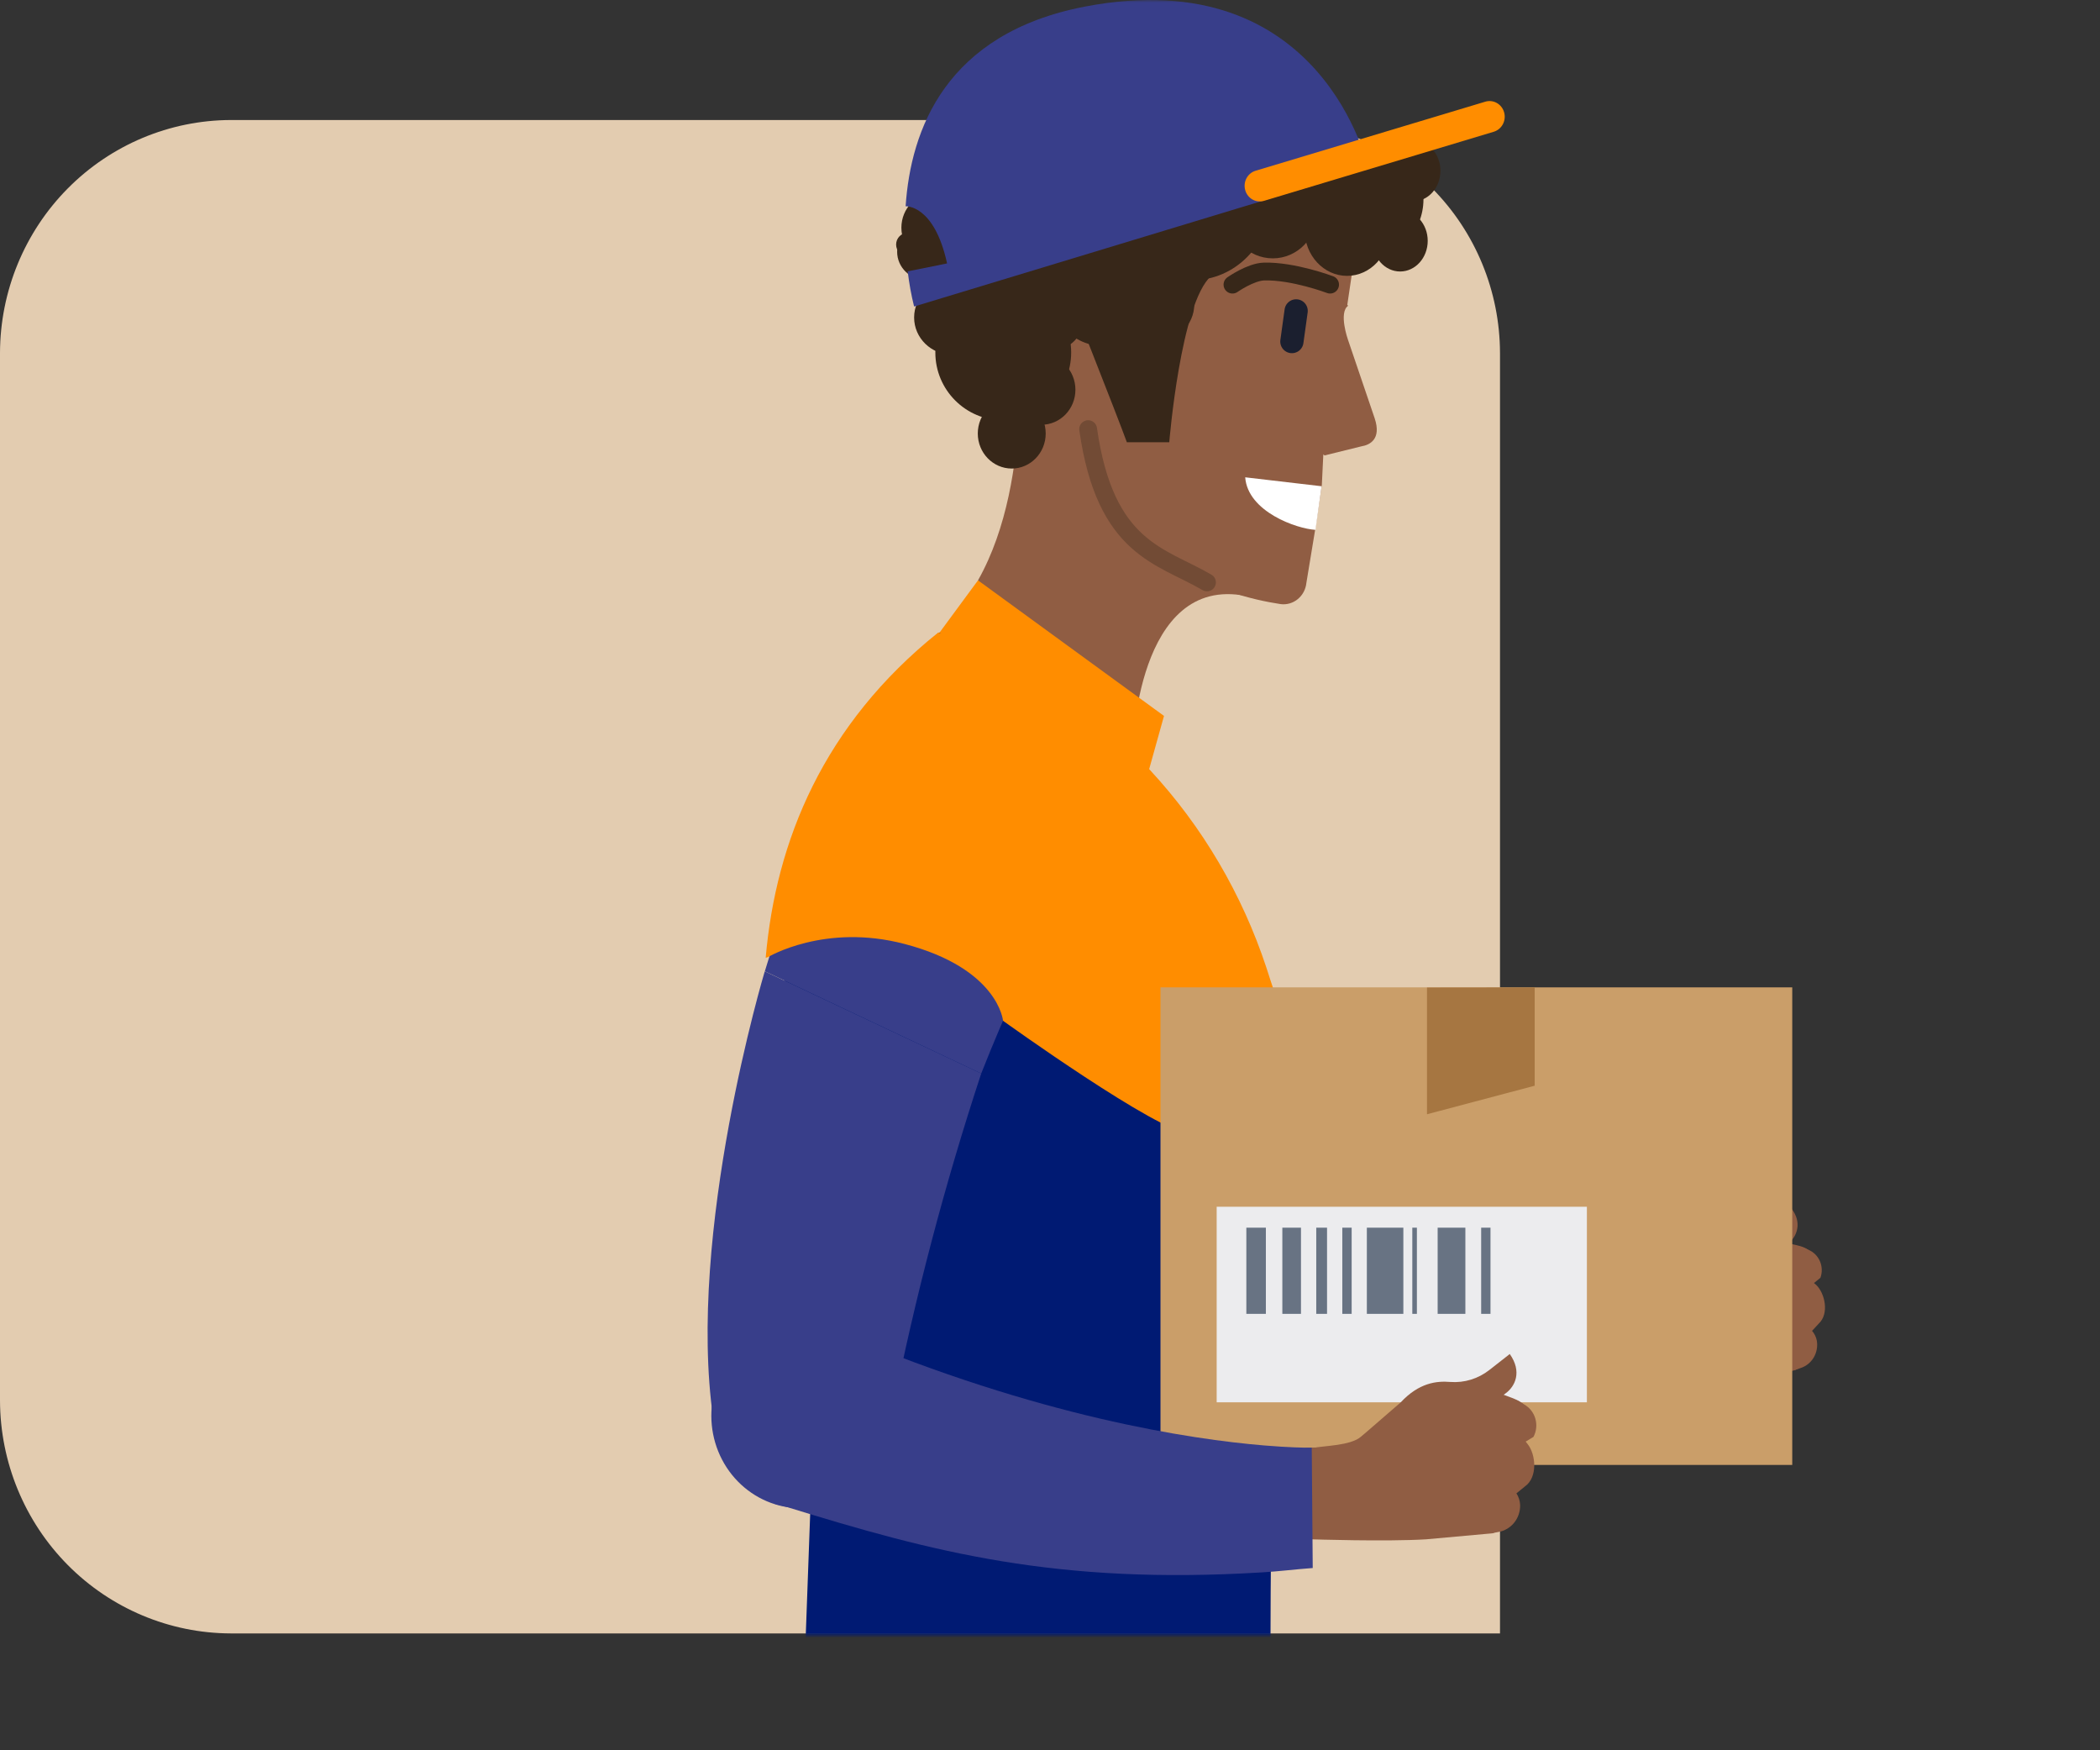 <svg width="420" height="350" viewBox="0 0 420 350" fill="none" xmlns="http://www.w3.org/2000/svg">
<rect x="0" y="0" width="420" height="350" fill="#333333" stroke="none"/>
<g clip-path="url(#clip0_3290_15182)">
<path d="M300 326.632V70.559C299.964 58.222 295.09 46.401 286.442 37.677C277.794 28.953 266.075 24.036 253.845 24H46.154C33.925 24.036 22.206 28.953 13.558 37.677C4.91 46.401 0.036 58.222 0 70.559L0 280.072C0.036 292.409 4.91 304.231 13.558 312.955C22.206 321.678 33.925 326.595 46.154 326.632H300Z" fill="#E3CCB0"/>
<mask id="mask0_3290_15182" style="mask-type:alpha" maskUnits="userSpaceOnUse" x="0" y="0" width="421" height="327">
<path d="M421 327V50.309C420.949 36.978 414.109 24.204 401.973 14.778C389.838 5.352 373.392 0.039 356.23 0H64.77C47.608 0.039 31.162 5.352 19.026 14.778C6.891 24.204 0.05 36.978 0 50.309L0 276.692C0.05 290.022 6.891 302.796 19.026 312.222C31.162 321.648 47.608 326.961 64.77 327H421Z" fill="#E3CCB0"/>
</mask>
<g mask="url(#mask0_3290_15182)">
<path d="M195.6 116.05L218.131 149.228L226.543 149.832C226.543 149.832 227.257 114.806 249.235 119.184C251.51 119.649 203.198 63.922 203.198 63.922C203.198 63.922 207.324 95.297 195.6 116.05Z" fill="#905D43"/>
<path d="M226.119 91.067C250.499 91.067 270.263 70.877 270.263 45.971C270.263 21.066 250.499 0.876 226.119 0.876C201.739 0.876 181.975 21.066 181.975 45.971C181.975 70.877 201.739 91.067 226.119 91.067Z" fill="#905D43"/>
<path d="M264.369 96.96L265.961 64.007L269.421 61.217L270.719 52.461C273.426 34.087 262.544 1.448 225.431 1.753L216.78 79.079C218.044 111.754 245.06 119.146 256.151 120.806C256.759 120.881 257.375 120.829 257.964 120.654C258.552 120.479 259.102 120.184 259.579 119.787C260.057 119.389 260.453 118.897 260.745 118.339C261.037 117.781 261.219 117.168 261.281 116.536L263.071 105.68L264.369 96.96Z" fill="#905D43"/>
<path d="M264.926 91.067L272.308 89.247C273.92 88.983 276.337 87.854 274.936 83.648L269.585 67.908C269.585 67.908 267.676 62.509 269.629 61.135C266.336 57.894 262.622 66.724 262.622 66.724L263.7 90.221L264.926 91.067Z" fill="#905D43"/>
<path d="M224.421 69.433C224.421 77.045 213.449 79.684 213.449 79.684C213.449 79.684 202.383 69.985 202.349 62.372C202.315 54.76 207.226 50.16 213.321 52.112C219.415 54.064 224.421 61.811 224.421 69.433Z" fill="#905D43"/>
<path d="M244.795 91.964L224.447 70.927L205.744 90.197L226.127 111.207L244.795 91.964Z" fill="#905D43"/>
<path d="M266.018 56.917C266.018 56.917 258.674 54.14 252.809 54.297C250.102 54.375 246.493 56.917 246.493 56.917" stroke="#372719" stroke-width="3.56" stroke-linecap="round" stroke-linejoin="round"/>
<path d="M217.629 85.814C221.056 109.877 232.191 111.068 241.399 116.461" stroke="#724B35" stroke-width="3.56" stroke-linecap="round" stroke-linejoin="round"/>
<path d="M258.378 68.3L259.227 62.171" stroke="#1B1F2F" stroke-width="4.65" stroke-linecap="round" stroke-linejoin="round"/>
<path d="M249.04 95.446C249.545 102.326 259.356 105.748 263.098 105.953L264.32 97.233L249.04 95.446Z" fill="white"/>
<path d="M190.464 70.927C194.683 70.927 198.104 67.595 198.104 63.484C198.104 59.374 194.683 56.041 190.464 56.041C186.244 56.041 182.824 59.374 182.824 63.484C182.824 67.595 186.244 70.927 190.464 70.927Z" fill="#372719"/>
<path d="M200.651 84.062C208.152 84.062 214.234 77.986 214.234 70.49C214.234 62.994 208.152 56.917 200.651 56.917C193.149 56.917 187.068 62.994 187.068 70.49C187.068 77.986 193.149 84.062 200.651 84.062Z" fill="#372719"/>
<path d="M202.349 93.694C206.1 93.694 209.14 90.558 209.14 86.689C209.14 82.82 206.1 79.684 202.349 79.684C198.598 79.684 195.557 82.82 195.557 86.689C195.557 90.558 198.598 93.694 202.349 93.694Z" fill="#372719"/>
<path d="M208.291 84.938C212.042 84.938 215.083 81.802 215.083 77.933C215.083 74.064 212.042 70.927 208.291 70.927C204.54 70.927 201.5 74.064 201.5 77.933C201.5 81.802 204.54 84.938 208.291 84.938Z" fill="#372719"/>
<path d="M210.414 70.052C213.93 70.052 216.78 67.112 216.78 63.484C216.78 59.857 213.93 56.917 210.414 56.917C206.897 56.917 204.047 59.857 204.047 63.484C204.047 67.112 206.897 70.052 210.414 70.052Z" fill="#372719"/>
<path d="M212.536 55.578C212.536 55.578 223.704 83.769 225.372 88.44H233.853C233.853 88.44 236.129 60.546 242.248 55.166" fill="#372719"/>
<path d="M185.37 56.041C188.652 56.041 191.313 53.493 191.313 50.35C191.313 47.206 188.652 44.658 185.37 44.658C182.088 44.658 179.428 47.206 179.428 50.35C179.428 53.493 182.088 56.041 185.37 56.041Z" fill="#372719"/>
<path d="M181.474 51.225C182.717 51.225 183.724 50.187 183.724 48.905C183.724 47.623 182.717 46.584 181.474 46.584C180.232 46.584 179.224 47.623 179.224 48.905C179.224 50.187 180.232 51.225 181.474 51.225Z" fill="#372719"/>
<path d="M187.068 52.539C190.819 52.539 193.86 49.403 193.86 45.534C193.86 41.665 190.819 38.529 187.068 38.529C183.317 38.529 180.277 41.665 180.277 45.534C180.277 49.403 183.317 52.539 187.068 52.539Z" fill="#372719"/>
<path d="M205.32 69.176C213.056 69.176 219.327 62.708 219.327 54.728C219.327 46.748 213.056 40.28 205.32 40.28C197.584 40.28 191.313 46.748 191.313 54.728C191.313 62.708 197.584 69.176 205.32 69.176Z" fill="#372719"/>
<path d="M220.601 69.176C226.461 69.176 231.212 64.276 231.212 58.231C231.212 52.185 226.461 47.285 220.601 47.285C214.74 47.285 209.989 52.185 209.989 58.231C209.989 64.276 214.74 69.176 220.601 69.176Z" fill="#372719"/>
<path d="M231.212 68.3C235.432 68.3 238.853 64.968 238.853 60.858C238.853 56.747 235.432 53.414 231.212 53.414C226.993 53.414 223.572 56.747 223.572 60.858C223.572 64.968 226.993 68.3 231.212 68.3Z" fill="#372719"/>
<path d="M238.428 56.041C247.102 56.041 254.133 48.789 254.133 39.842C254.133 30.895 247.102 23.642 238.428 23.642C229.754 23.642 222.723 30.895 222.723 39.842C222.723 48.789 229.754 56.041 238.428 56.041Z" fill="#372719"/>
<path d="M254.558 51.663C259.481 51.663 263.471 47.547 263.471 42.469C263.471 37.391 259.481 33.275 254.558 33.275C249.635 33.275 245.644 37.391 245.644 42.469C245.644 47.547 249.635 51.663 254.558 51.663Z" fill="#372719"/>
<path d="M269.414 55.166C274.102 55.166 277.903 51.049 277.903 45.971C277.903 40.894 274.102 36.777 269.414 36.777C264.725 36.777 260.925 40.894 260.925 45.971C260.925 51.049 264.725 55.166 269.414 55.166Z" fill="#372719"/>
<path d="M273.234 51.663C279.563 51.663 284.694 46.371 284.694 39.842C284.694 33.313 279.563 28.021 273.234 28.021C266.904 28.021 261.773 33.313 261.773 39.842C261.773 46.371 266.904 51.663 273.234 51.663Z" fill="#372719"/>
<path d="M280.025 54.29C283.073 54.29 285.543 51.546 285.543 48.161C285.543 44.775 283.073 42.031 280.025 42.031C276.978 42.031 274.507 44.775 274.507 48.161C274.507 51.546 276.978 54.29 280.025 54.29Z" fill="#372719"/>
<path d="M282.572 40.28C285.62 40.28 288.09 37.535 288.09 34.15C288.09 30.765 285.62 28.021 282.572 28.021C279.525 28.021 277.054 30.765 277.054 34.15C277.054 37.535 279.525 40.28 282.572 40.28Z" fill="#372719"/>
<path d="M216.941 1.325C189.13 6.694 182.134 25.968 181.126 41.252C181.126 41.252 186.836 40.84 189.417 52.678L181.543 54.262C181.82 56.633 182.247 58.982 182.82 61.295L273.658 33.753C273.658 33.753 264.794 -7.865 216.941 1.325Z" fill="#383E8A"/>
<path d="M297.056 20.334L251.113 34.146C249.501 34.631 248.575 36.369 249.044 38.029C249.513 39.689 251.2 40.642 252.811 40.157L298.755 26.345C300.367 25.86 301.293 24.122 300.824 22.462C300.355 20.802 298.668 19.849 297.056 20.334Z" fill="#FF8D00"/>
<path d="M333.083 268.929C333.407 269.97 333.529 271.066 333.442 272.155C333.354 273.244 333.06 274.305 332.575 275.277C332.09 276.249 331.424 277.112 330.616 277.819C329.807 278.525 328.872 279.06 327.863 279.393C327.436 279.536 326.999 279.642 326.555 279.708C324.559 280.003 322.528 279.515 320.862 278.342C319.197 277.168 318.019 275.393 317.559 273.368C317.1 271.342 317.393 269.212 318.381 267.399C319.369 265.585 320.98 264.219 322.896 263.57C323.285 263.445 323.683 263.348 324.085 263.281H324.161H324.323C326.192 263.019 328.092 263.441 329.692 264.472C331.292 265.504 332.492 267.081 333.083 268.929Z" fill="#63A87D"/>
<path d="M324.331 263.22L326.521 279.708C323.612 280.356 320.782 280.963 318.032 281.53C280.679 289.323 258.174 290.435 230.754 287.58H230.712L228.759 287.37L233.751 254.095L233.972 254.148L236.722 254.884C273.684 264.577 301.325 264.875 314.925 264.13C320.103 263.841 323.244 263.404 324.093 263.255H324.17H324.331V263.22Z" fill="#001A73"/>
<path d="M228.759 287.387C231.952 287.891 235.217 287.406 238.143 285.995C241.068 284.585 243.523 282.311 245.196 279.462C246.869 276.613 247.686 273.316 247.543 269.988C247.4 266.66 246.304 263.45 244.393 260.765C242.482 258.079 239.843 256.038 236.807 254.9C233.772 253.762 230.478 253.577 227.341 254.369C224.205 255.161 221.366 256.895 219.184 259.351C217.002 261.807 215.575 264.875 215.083 268.167C214.755 270.354 214.847 272.586 215.356 274.735C215.864 276.885 216.778 278.911 218.046 280.696C219.314 282.481 220.91 283.99 222.744 285.139C224.578 286.287 226.613 287.051 228.734 287.387H228.759Z" fill="#383E8A"/>
<path d="M332.982 259.945L340.384 252.406C341.79 251.434 343.354 250.734 345.002 250.339L353.05 248.43C354.251 248.146 355.499 248.146 356.701 248.43C360.589 249.306 363.084 249.306 362.804 253.395L362.117 268.123C361.752 273.456 360.419 273.01 358.993 273.982L347.159 276.784C340.045 278.255 326.521 279.726 326.521 279.726L324.331 263.237C326.903 262.414 331.063 261.898 332.982 259.945Z" fill="#905D43"/>
<path d="M341.318 268.036C341.318 268.036 348.109 265.295 348.789 257.975C349.213 253.377 353.305 250.663 355.376 250.208C356.369 249.789 357.266 249.16 358.008 248.36C359.57 246.854 360.504 243.982 357.804 241.092L354.536 244.481C352.731 246.375 350.313 247.516 347.744 247.686C345.257 247.835 342.107 248.64 339.255 252.686L331.759 261.258" fill="#905D43"/>
<path d="M358.993 273.964L360.13 273.561C361.221 273.209 362.151 272.459 362.746 271.453C363.341 270.446 363.561 269.25 363.365 268.088C363.223 267.359 362.895 266.681 362.414 266.127L363.772 264.656C365.894 262.668 364.969 258.587 363.237 256.941L362.796 256.565L364.086 255.514C364.476 254.434 364.437 253.238 363.978 252.187C363.518 251.137 362.676 250.315 361.633 249.901L360.113 249.306" fill="#905D43"/>
<path d="M325.367 279.787C329.821 279.787 333.431 276.063 333.431 271.468C333.431 266.874 329.821 263.15 325.367 263.15C320.913 263.15 317.302 266.874 317.302 271.468C317.302 276.063 320.913 279.787 325.367 279.787Z" fill="#905D43"/>
<path d="M325.367 279.787C329.821 279.787 333.431 276.063 333.431 271.468C333.431 266.874 329.821 263.15 325.367 263.15C320.913 263.15 317.302 266.874 317.302 271.468C317.302 276.063 320.913 279.787 325.367 279.787Z" fill="#905D43"/>
<path d="M223.148 200.523C220.529 189.024 218.511 177.387 217.103 165.664L172.34 167.757C172.34 167.757 172.739 184.394 180.523 208.912" fill="#001A73"/>
<path d="M223.199 200.777L180.515 208.947C180.515 208.947 195.583 256.381 218.716 281.118L244.617 260.575C236.259 241.13 229.105 221.157 223.199 200.777Z" fill="#001A73"/>
<path d="M230.822 224.901L190.787 235.287L192.264 238.693L232.061 228.448L230.822 224.901Z" fill="#FF8D00"/>
<path d="M218.665 281.127C220.636 283.766 223.322 285.742 226.381 286.808C229.441 287.873 232.739 287.978 235.857 287.111C238.975 286.244 241.774 284.442 243.899 281.935C246.025 279.427 247.383 276.326 247.8 273.023C248.218 269.719 247.677 266.363 246.245 263.377C244.814 260.391 242.556 257.909 239.758 256.247C236.96 254.584 233.746 253.814 230.524 254.034C227.301 254.254 224.215 255.455 221.654 257.484C219.95 258.833 218.521 260.514 217.449 262.433C216.377 264.352 215.682 266.47 215.404 268.666C215.127 270.862 215.272 273.093 215.831 275.232C216.391 277.37 217.354 279.373 218.665 281.127Z" fill="#001A73"/>
<path d="M194.726 189.84C207.099 189.84 217.129 179.494 217.129 166.732C217.129 153.97 207.099 143.624 194.726 143.624C182.353 143.624 172.323 153.97 172.323 166.732C172.323 179.494 182.353 189.84 194.726 189.84Z" fill="#001A73"/>
<path d="M163.154 272.02L160.752 338H254.133C254.133 338 253.955 333.455 254.312 295.82L163.154 272.02Z" fill="#001A73"/>
<path d="M175.583 300.198C173.987 286.486 173.197 274.375 170.039 264.945L161.838 237.983C154.071 203.369 151.049 155.97 187.926 126.47L191.491 127.669L193.189 128.335C221.62 139.963 243.429 164.236 253.234 194.14C255.153 199.969 256.017 206.114 255.78 212.266C255.152 227.668 254.711 258.517 254.405 288.736L254.448 295.802L175.583 300.198Z" fill="#001A73"/>
<path d="M187.926 126.47L195.6 116.05L232.8 143.16L225.211 170.366L187.926 126.47Z" fill="#FF8D00"/>
<path d="M196.245 214.665C200.985 202.658 206.347 190.922 212.307 179.508L171.015 152.056C171.015 152.056 161.151 167.161 152.967 194.227" fill="#383E8A"/>
<path d="M196.245 214.665L152.95 194.236C152.95 194.236 137.245 246.504 142.653 283.71L178.452 282.318C183.006 259.405 188.949 236.81 196.245 214.665Z" fill="#383E8A"/>
<path d="M191.661 191.154C205.225 191.154 216.221 179.812 216.221 165.821C216.221 151.831 205.225 140.489 191.661 140.489C178.097 140.489 167.102 151.831 167.102 165.821C167.102 179.812 178.097 191.154 191.661 191.154Z" fill="#383E8A"/>
<path d="M254.133 196.145L253.285 193.518C248.417 178.783 240.497 165.319 230.073 154.062C219.649 142.805 206.973 134.026 192.926 128.335L191.228 127.669L187.663 126.47C164.699 144.858 155.174 168.168 153.137 191.522L153.578 191.399C153.578 191.399 164.946 184.543 180.948 188.772C199.692 193.702 200.609 204.122 200.609 204.122C200.609 204.122 231.892 226.635 237.961 226.635C251.544 226.635 255.458 209.332 255.458 209.332C255.458 209.332 256.638 209.866 256.655 209.332C256.492 204.827 255.641 200.377 254.133 196.145Z" fill="#FF8D00"/>
<path d="M232.095 292.939H358.449V197.441H232.095V292.939Z" fill="#CA9E69"/>
<path d="M317.378 241.311H243.335V280.417H317.378V241.311Z" fill="#ECECEE"/>
<path d="M253.174 245.497H249.269V262.729H253.174V245.497Z" fill="#687383"/>
<path d="M293.074 245.497H287.53V262.729H293.074V245.497Z" fill="#687383"/>
<path d="M280.671 245.497H273.37V262.729H280.671V245.497Z" fill="#687383"/>
<path d="M260.195 245.497H256.468V262.729H260.195V245.497Z" fill="#687383"/>
<path d="M283.379 245.497H282.462V262.729H283.379V245.497Z" fill="#687383"/>
<path d="M265.407 245.497H263.251V262.729H265.407V245.497Z" fill="#687383"/>
<path d="M270.331 245.497H268.463V262.729H270.331V245.497Z" fill="#687383"/>
<path d="M298.099 245.497H296.232V262.729H298.099V245.497Z" fill="#687383"/>
<path d="M306.937 197.45V217.108L285.399 222.817V197.476L306.937 197.45Z" fill="#A67641"/>
<path d="M272.233 287.309L281.384 280.304C283.049 279.462 284.851 278.946 286.698 278.78L295.722 277.966C297.064 277.839 298.417 278.028 299.678 278.517C303.77 280.093 306.47 280.452 305.621 284.866L302.7 300.75C301.52 306.485 300.154 305.794 298.456 306.617L285.196 307.816C277.258 308.298 262.351 307.816 262.351 307.816L262.394 289.568C265.271 289.034 269.864 289.121 272.233 287.309Z" fill="#905D43"/>
<path d="M280.094 297.387C280.094 297.387 287.853 295.487 289.678 287.633C290.824 282.712 295.663 280.409 297.98 280.234C299.12 279.938 300.185 279.395 301.104 278.64C303.031 277.248 304.458 274.305 301.953 270.759L297.904 273.929C295.662 275.7 292.868 276.56 290.051 276.346C287.326 276.118 283.795 276.495 280.119 280.452L270.713 288.587" fill="#905D43"/>
<path d="M298.413 306.59L299.712 306.336C300.949 306.125 302.068 305.456 302.861 304.455C303.655 303.455 304.068 302.191 304.025 300.899C303.979 300.086 303.724 299.3 303.286 298.622L304.984 297.239C307.582 295.417 307.174 290.838 305.536 288.78L305.137 288.272L306.69 287.335C306.983 286.785 307.168 286.181 307.234 285.557C307.3 284.933 307.246 284.302 307.075 283.7C306.904 283.098 306.619 282.537 306.237 282.049C305.855 281.56 305.383 281.155 304.848 280.855L303.286 279.979" fill="#905D43"/>
<path d="M262.275 307.755C267.16 307.755 271.12 303.67 271.12 298.631C271.12 293.592 267.16 289.507 262.275 289.507C257.389 289.507 253.429 293.592 253.429 298.631C253.429 303.67 257.389 307.755 262.275 307.755Z" fill="#905D43"/>
<path d="M262.275 307.755C267.16 307.755 271.12 303.67 271.12 298.631C271.12 293.592 267.16 289.507 262.275 289.507C257.389 289.507 253.429 293.592 253.429 298.631C253.429 303.67 257.389 307.755 262.275 307.755Z" fill="#905D43"/>
<path d="M269.788 293.815C270.39 294.809 270.797 295.916 270.985 297.072C271.376 299.451 270.837 301.893 269.486 303.863C268.135 305.832 266.082 307.169 263.777 307.58C263.292 307.665 262.801 307.712 262.309 307.72C260.088 307.733 257.944 306.884 256.302 305.342C254.66 303.8 253.641 301.677 253.447 299.396C253.252 297.114 253.896 294.84 255.252 293.026C256.608 291.212 258.575 289.99 260.764 289.603C261.174 289.533 261.588 289.489 262.003 289.472H262.351C263.845 289.492 265.309 289.901 266.609 290.66C267.909 291.419 269.002 292.504 269.788 293.815Z" fill="#905D43"/>
<path d="M262.351 289.507L262.546 313.552C258.887 313.823 255.755 314.235 252.359 314.428C211.305 316.932 186.491 310.356 157.178 301.293L155.064 300.75L165.37 265.391L165.608 265.496L168.452 266.705C207.867 283.342 238.225 287.825 252.818 289.043C257.843 289.463 261.01 289.498 262.02 289.489H262.368L262.351 289.507Z" fill="#383E8A"/>
<path d="M155.022 300.811C158.414 301.864 162.033 301.855 165.421 300.786C168.809 299.716 171.813 297.635 174.054 294.804C176.295 291.974 177.672 288.522 178.011 284.884C178.349 281.246 177.635 277.587 175.957 274.368C174.279 271.15 171.714 268.517 168.585 266.802C165.456 265.087 161.905 264.368 158.38 264.735C154.855 265.103 151.515 266.54 148.782 268.865C146.049 271.19 144.046 274.3 143.026 277.799C141.659 282.492 142.154 287.552 144.404 291.867C146.653 296.183 150.473 299.4 155.022 300.811Z" fill="#383E8A"/>
</g>
</g>
<defs>
<clipPath id="clip0_3290_15182">
<rect width="420" height="350" fill="white"/>
</clipPath>
</defs>
</svg>
